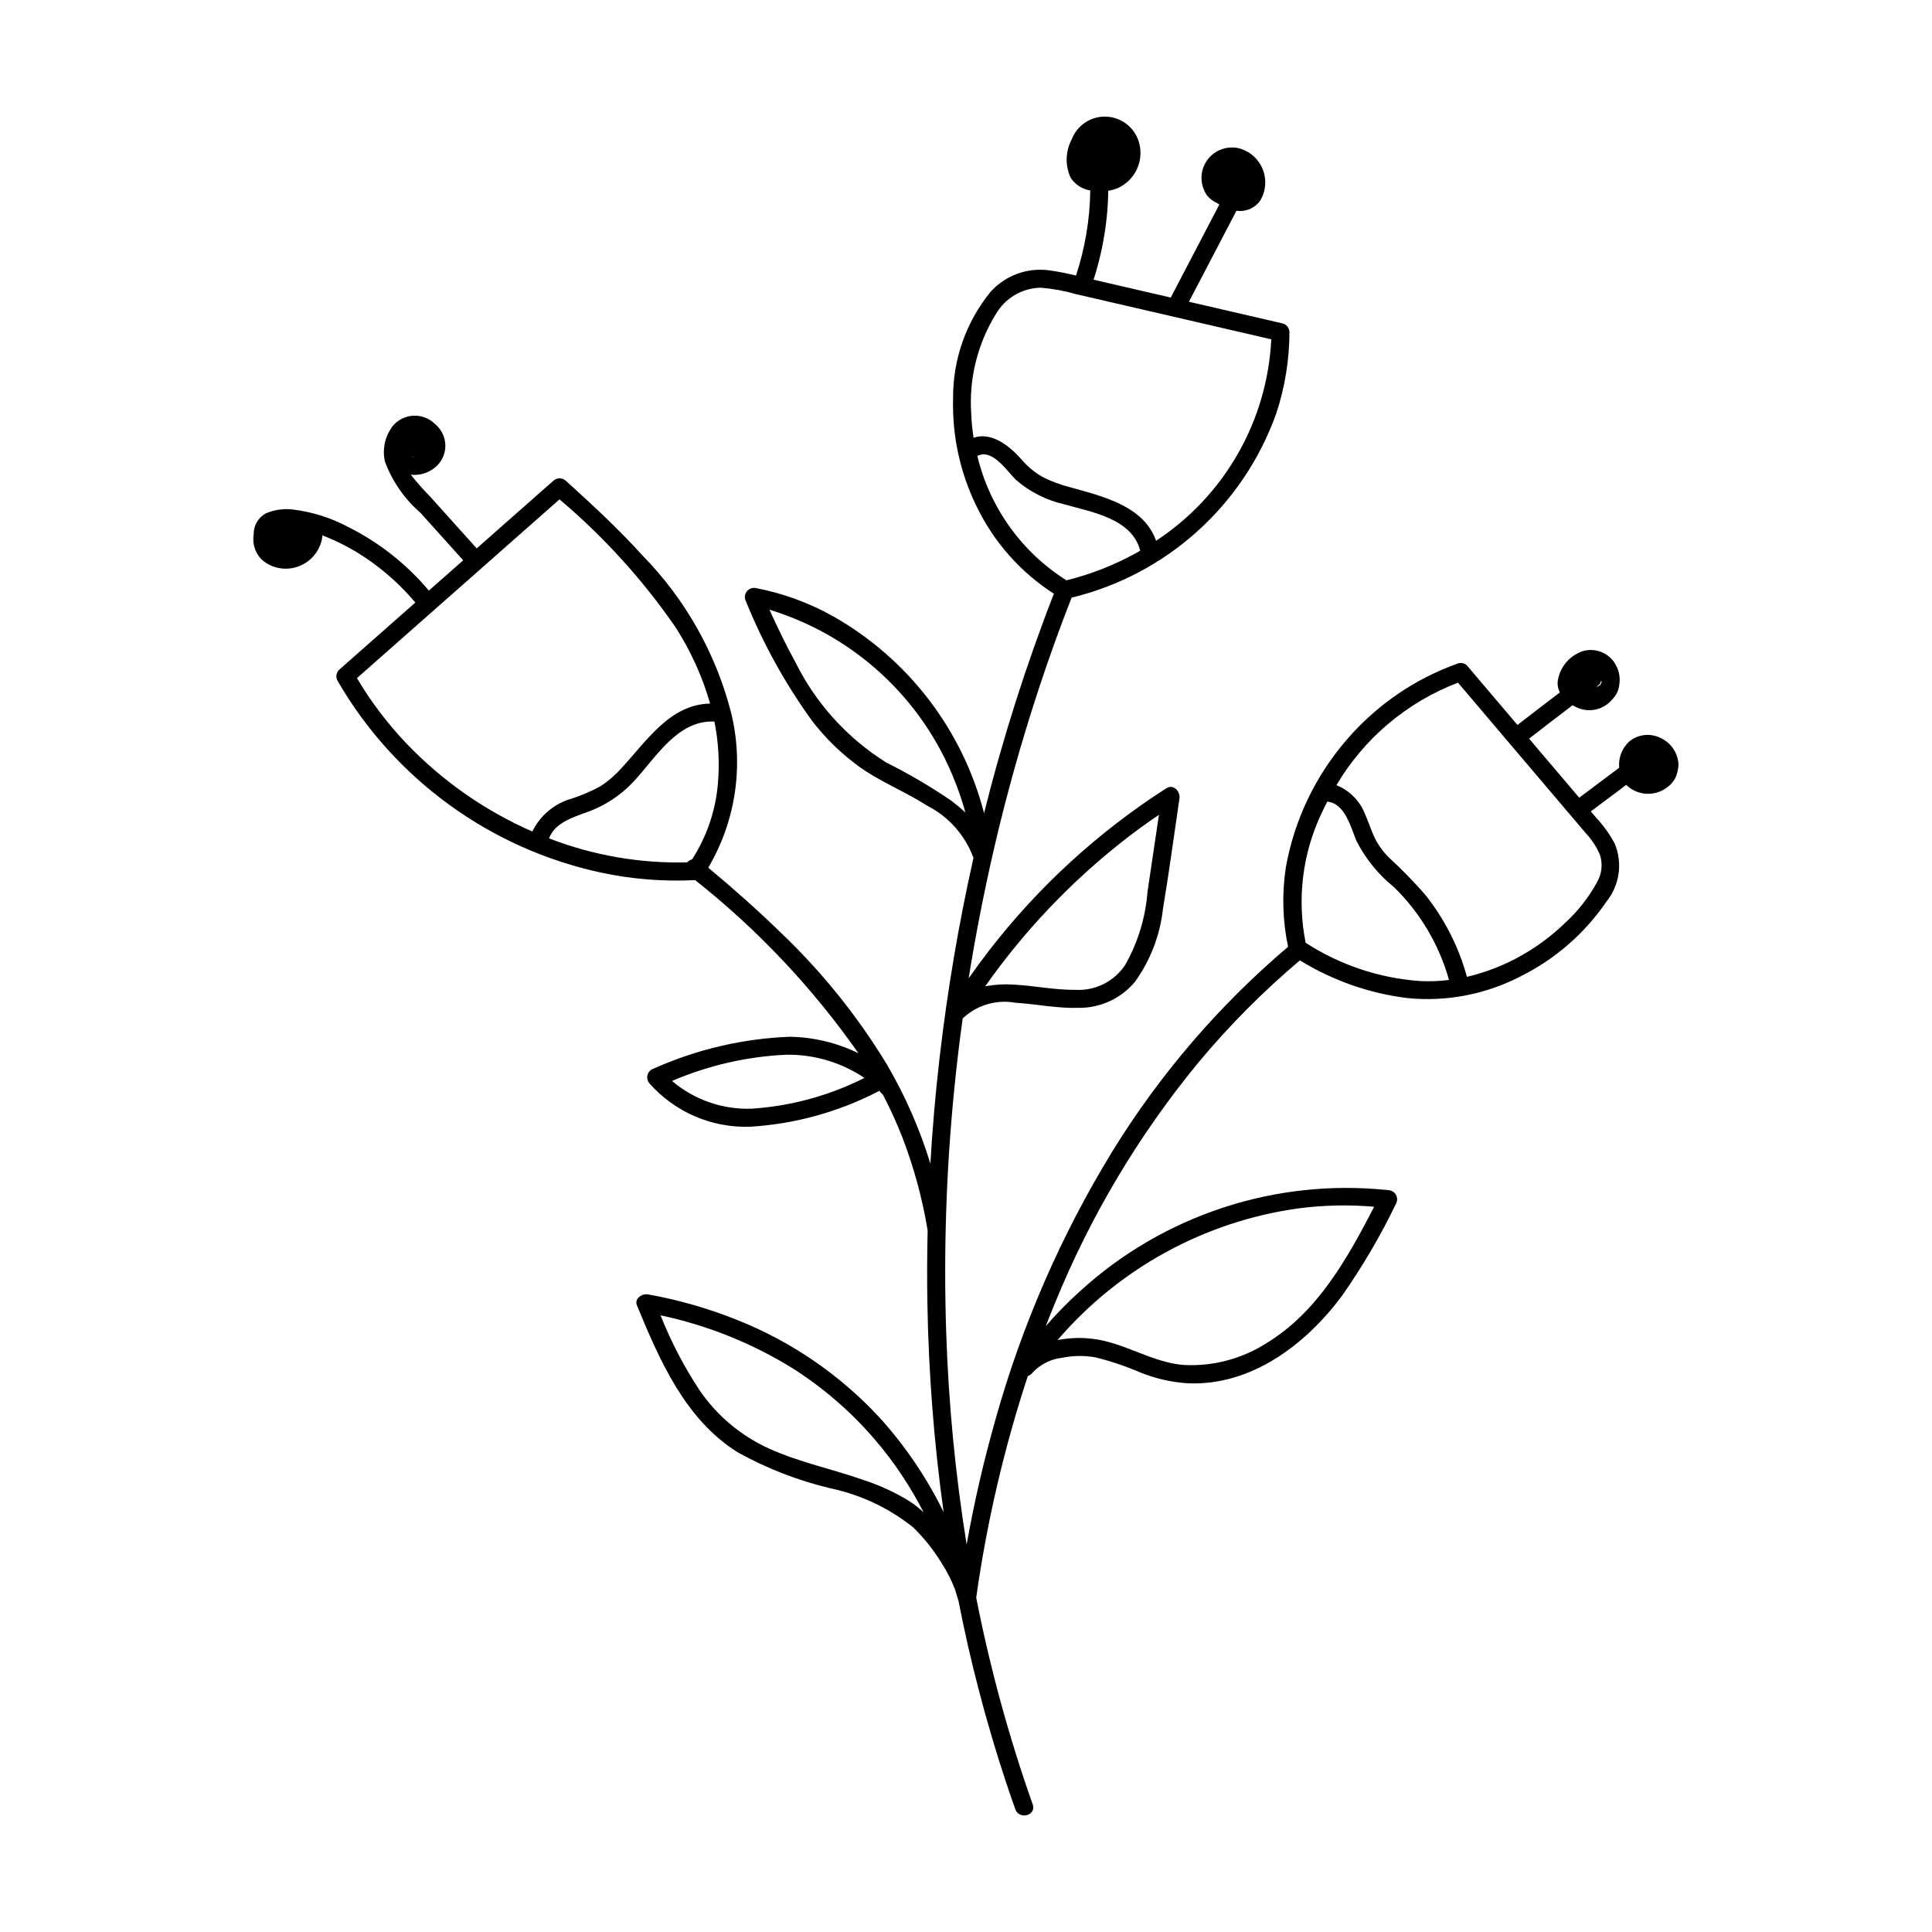 <?xml version="1.0" encoding="UTF-8"?>
<!-- Uploaded to: SVG Repo, www.svgrepo.com, Generator: SVG Repo Mixer Tools -->
<svg fill="#000000" width="800px" height="800px" version="1.1" viewBox="144 144 512 512" xmlns="http://www.w3.org/2000/svg">
 <path d="m588.8 346.31c-0.246-2.965-2.086-5.559-4.801-6.766-2.742-1.359-6.031-0.941-8.348 1.062-1.852 1.773-2.793 4.297-2.551 6.852l-10.59 7.941-1.566-1.844-11.715-13.801c3.809-2.992 7.672-5.918 11.523-8.855l-0.004-0.004c0.449 0.27 0.918 0.504 1.398 0.707 3.199 1.34 6.898 0.43 9.109-2.246 1.074-1.062 1.738-2.469 1.883-3.973 0.277-1.781-0.055-3.606-0.941-5.176-1.699-3.148-5.379-4.668-8.805-3.633-3.344 1.152-5.82 4-6.5 7.469-0.242 1.176-0.07 2.398 0.488 3.457-3.754 2.863-7.516 5.715-11.23 8.629-4.449-5.242-8.902-10.484-13.352-15.727-0.602-0.621-1.496-0.859-2.324-0.617-11.43 4.039-21.605 10.992-29.516 20.176-8.367 9.637-13.969 21.363-16.199 33.934-1.062 6.984-0.863 14.102 0.594 21.016-18.25 15.477-33.941 33.738-46.496 54.105-13.613 22.207-24.07 46.199-31.078 71.289-3.09 10.871-5.629 21.891-7.609 33.016-2.984-18.539-4.789-37.25-5.41-56.016-0.723-21.582-0.008-43.188 2.133-64.672 0.621-6.277 1.367-12.535 2.238-18.785 0.18-0.113 0.344-0.246 0.488-0.398 3.699-3.227 8.664-4.59 13.492-3.711 5.586 0.352 11.137 1.539 16.754 1.348v0.004c5.773 0.055 11.266-2.496 14.945-6.945 4.086-5.695 6.629-12.348 7.391-19.316 1.629-9.703 2.918-19.473 4.363-29.207 0.281-1.891-1.578-3.945-3.516-2.703l0.004 0.004c-17.895 11.473-33.695 25.918-46.727 42.707-1.938 2.5-3.809 5.047-5.617 7.637 1.832-11.469 4.059-22.863 6.68-34.188h-0.004c4.773-20.629 10.891-40.922 18.312-60.746 0.746-1.988 1.516-3.969 2.289-5.949 25.156-6.086 45.551-24.445 54.242-48.824 2.293-6.945 3.473-14.211 3.496-21.527-0.012-1.074-0.727-2.012-1.758-2.309-8.297-1.918-16.59-3.84-24.887-5.758l12.602-24.121c2.406 0.359 4.812-0.648 6.246-2.617 1.555-2.531 1.812-5.652 0.695-8.406-1.117-2.754-3.477-4.809-6.356-5.543-3.289-0.746-6.695 0.633-8.539 3.453-1.844 2.82-1.742 6.492 0.258 9.203 0.734 0.82 1.629 1.477 2.633 1.922 0.172 0.121 0.344 0.242 0.523 0.352-4.293 8.215-8.582 16.43-12.875 24.645l-11.973-2.769-8.484-1.965h0.004c1.75-5.43 2.922-11.027 3.5-16.703 0.23-2.281 0.359-4.566 0.383-6.859h0.004c0.863-0.137 1.703-0.375 2.512-0.707 4.473-2.004 6.891-6.906 5.75-11.676-0.945-4.043-4.422-6.988-8.566-7.254-4.141-0.266-7.965 2.211-9.418 6.098-1.633 3.133-1.727 6.84-0.258 10.051 1.168 1.828 3.07 3.066 5.215 3.398-0.105 7.668-1.379 15.277-3.781 22.562-2.371-0.602-4.777-1.066-7.199-1.402-5.769-0.75-11.539 1.379-15.434 5.703-6.516 7.981-10.031 17.992-9.941 28.293-0.27 9.891 1.867 19.695 6.231 28.578 4.559 9.457 11.645 17.465 20.477 23.141-7.387 18.973-13.566 38.395-18.5 58.148-5.707-22.082-20.133-40.898-39.969-52.148-6.363-3.574-13.262-6.102-20.43-7.481-0.934-0.223-1.906 0.125-2.492 0.883-0.582 0.758-0.664 1.789-0.211 2.633 4.535 11.184 10.395 21.785 17.457 31.57 3.613 4.711 7.894 8.871 12.711 12.344 5.594 3.981 12.043 6.488 17.805 10.188v0.004c5.715 2.894 10.117 7.852 12.32 13.871-3.918 17.469-6.91 35.133-8.973 52.918-1.082 9.34-1.898 18.707-2.441 28.098-2.82-9.203-6.703-18.043-11.57-26.344-7.898-12.996-17.504-24.879-28.555-35.328-6.008-5.848-12.312-11.383-18.742-16.762 7.34-12.43 9.496-27.246 6.008-41.25-4.031-15.594-12.078-29.859-23.336-41.375-6.371-7.043-13.344-13.504-20.379-19.871-0.949-0.902-2.434-0.902-3.383 0l-20.273 17.887-12.395-13.785c-1.793-1.82-3.488-3.738-5.078-5.738 2.078 0.23 4.164-0.309 5.875-1.508 1.676-1.121 2.82-2.875 3.176-4.859 0.352-1.984-0.121-4.027-1.309-5.66-0.488-0.664-1.066-1.258-1.723-1.758-0.102-0.09-0.195-0.184-0.301-0.266-1.609-1.25-3.652-1.801-5.672-1.527-2.019 0.273-3.844 1.344-5.062 2.977-0.059 0.082-0.094 0.172-0.148 0.254h-0.004c-1.789 2.602-2.391 5.84-1.664 8.914 1.949 5.211 5.172 9.852 9.371 13.496 3.785 4.207 7.566 8.414 11.352 12.621l-9.102 8.031c-5.84-6.961-13.039-12.66-21.156-16.754-4.606-2.484-9.637-4.09-14.828-4.734-2.473-0.305-4.981 0.055-7.266 1.043-2.008 1.129-3.231 3.273-3.172 5.578-0.395 2.402 0.375 4.852 2.074 6.594 1.746 1.582 4.016 2.457 6.371 2.465 4.668 0.02 8.699-3.254 9.648-7.824 0.059-0.336 0.09-0.676 0.102-1.016 4.625 1.785 9.008 4.156 13.031 7.055 4.305 3.086 8.203 6.703 11.613 10.758l-20.227 17.848h-0.004c-0.758 0.773-0.91 1.957-0.371 2.898 15.078 26.07 40.484 44.543 69.934 50.844 8.141 1.73 16.473 2.391 24.785 1.973l0.039-0.004-0.004-0.004c16.578 13.113 31.156 28.57 43.273 45.883-5.656-2.766-11.852-4.258-18.145-4.371-12.469 0.473-24.727 3.336-36.109 8.441-0.805 0.246-1.426 0.891-1.641 1.703-0.215 0.812 0.008 1.68 0.586 2.293 6.695 7.523 16.375 11.707 26.441 11.418 11.824-0.688 23.375-3.844 33.906-9.254 0.164-0.074 0.316-0.172 0.449-0.293 0.297 0.309 0.59 0.617 0.875 0.945 0.047 0.055 0.098 0.09 0.145 0.137h-0.004c1.906 3.637 3.613 7.375 5.113 11.199 3.074 7.965 5.324 16.227 6.715 24.652l0.016 0.059c-0.148 6.473-0.18 12.949-0.066 19.422v0.004c0.316 18.488 1.754 36.941 4.297 55.254-4.465-9.129-10.195-17.586-17.023-25.113-10.477-11.289-23.336-20.102-37.645-25.797-7.633-3.062-15.562-5.34-23.656-6.793-1.566-0.285-3.711 1.09-2.941 2.941 6.027 14.562 12.738 30.121 26.621 38.867h-0.004c7.711 4.285 15.965 7.5 24.539 9.559 8.07 1.68 15.625 5.242 22.059 10.391 2.84 2.777 5.328 5.891 7.414 9.273 1.461 2.25 2.684 4.644 3.656 7.148 0.305 0.977 0.605 1.957 0.891 2.941l0.027 0.078c3.156 16.176 7.332 32.137 12.5 47.789 0.828 2.496 1.684 4.984 2.566 7.465 1.023 2.883 5.648 1.641 4.613-1.273-6.32-17.883-11.328-36.203-14.98-54.816 2.801-19.934 7.375-39.578 13.668-58.699 0.199-0.074 0.391-0.168 0.566-0.285l0.156-0.098 0.008-0.004v-0.004c0.258-0.176 0.484-0.402 0.66-0.664 2.031-2.121 4.742-3.469 7.66-3.805 2.953-0.605 5.996-0.645 8.961-0.105 4.148 1.043 8.203 2.422 12.129 4.121 3.918 1.547 8.055 2.469 12.262 2.738 16.75 0.754 31.223-10.246 40.766-23.043 5.469-7.769 10.289-15.977 14.41-24.539 0.406-0.746 0.398-1.645-0.023-2.383-0.422-0.734-1.195-1.195-2.043-1.219-29.855-3.184-59.645 6.609-81.789 26.887-3.172 2.859-6.16 5.914-8.949 9.145 0.789-2.039 1.594-4.074 2.43-6.098 9.352-22.961 22.105-44.383 37.84-63.547 8.199-9.871 17.262-19 27.07-27.281 8.668 5.34 18.383 8.75 28.484 9.996 10.352 1.031 20.777-0.973 30.012-5.766 9.16-4.555 17-11.383 22.766-19.832 1.703-2.125 2.805-4.668 3.188-7.367 0.379-2.695 0.027-5.445-1.02-7.961-1.301-2.457-2.918-4.731-4.816-6.762-0.504-0.594-1.008-1.188-1.516-1.781l9.375-7.031h0.004c3.051 2.981 7.867 3.168 11.141 0.426 1.258-0.961 2.121-2.348 2.43-3.898v-0.043c0.207-0.707 0.297-1.441 0.262-2.176zm-20.441-21.84 0.098 0.238h-0.004c-0.086 0.414-0.324 0.785-0.668 1.035-0.168 0.094-0.34 0.176-0.52 0.246l-0.207 0.035c0.199-0.156 0.402-0.312 0.605-0.469h-0.004c0.355-0.309 0.582-0.734 0.641-1.195zm-160.41-97.293c2.496-4.254 7.039-6.887 11.973-6.93 3.07 0.258 6.109 0.812 9.074 1.664l9.879 2.285 42.027 9.727c-1.062 21.652-12.406 41.492-30.531 53.387-3.254-9.285-14.258-11.805-22.77-14.184h0.004c-2.555-0.641-5.031-1.566-7.375-2.762-2.191-1.277-4.141-2.926-5.762-4.875-3.082-3.418-7.777-7.106-12.457-5.477-0.34-2.148-0.555-4.316-0.637-6.488-0.602-9.254 1.695-18.465 6.574-26.348zm-4.941 37.66c4-2.102 7.894 4.117 10.285 6.379 3.609 3.106 7.914 5.297 12.551 6.383 7.199 2.059 18.121 3.723 20.328 12.332-0.383 0.223-0.766 0.445-1.152 0.66-5.793 3.191-11.977 5.613-18.398 7.203-11.871-7.481-20.344-19.309-23.613-32.957zm38.172 102.37c3.223-2.551 6.551-4.965 9.949-7.277-1.008 6.824-2.023 13.648-3.039 20.469v0.004c-0.523 6.793-2.543 13.387-5.906 19.312-2.883 4.356-7.848 6.863-13.062 6.606-5.559 0.062-11.039-1.109-16.578-1.398-2.496-0.16-5-0.008-7.457 0.457 10.133-14.395 22.289-27.25 36.094-38.172zm-44.934-10.914c-5.547-3.797-11.352-7.207-17.367-10.211-10.328-6.457-18.664-15.656-24.074-26.57-2.504-4.543-4.742-9.223-6.898-13.941v0.004c22.488 6.856 40.602 23.621 49.168 45.516 1.078 2.691 2 5.445 2.762 8.242-1.156-1.09-2.375-2.102-3.59-3.039zm-143.45-91.371c0.352 0.098 0.715 0.16 1.078 0.191-0.059 0-0.117 0.012-0.176 0.012v-0.004c-0.309-0.012-0.617-0.078-0.902-0.199zm-1.082 76.109c-5.016-5.258-9.418-11.07-13.121-17.324 10.938-9.652 21.875-19.301 32.812-28.953 0.137-0.102 0.262-0.211 0.379-0.336l20.496-18.086c11.652 9.852 21.953 21.195 30.641 33.742 4.078 6.297 7.203 13.164 9.262 20.379-10.676 0.184-16.938 10.078-23.504 17.121-1.648 1.852-3.535 3.473-5.617 4.824-2.43 1.316-4.973 2.41-7.606 3.258-4.539 1.293-8.316 4.457-10.383 8.703-12.551-5.496-23.891-13.422-33.359-23.328zm37.797 25.145c1.469-4.129 6.406-5.602 10.148-6.988v0.004c4.578-1.637 8.711-4.332 12.055-7.863 5.887-6.188 11.633-16.477 21.43-16.109 0.062 0.004 0.121-0.008 0.18-0.012 1.094 5.434 1.406 10.996 0.922 16.52-0.613 7.121-2.953 13.984-6.82 19.996-0.508 0.141-0.969 0.422-1.324 0.812-12.496 0.316-24.934-1.844-36.59-6.356zm32.582 64.289c9.594-4.121 19.852-6.477 30.281-6.953 7.367-0.113 14.594 2.035 20.703 6.152-9.336 4.707-19.527 7.481-29.965 8.156-7.676 0.242-15.168-2.379-21.02-7.356zm62.855 111.32h-0.004c-3.789-2.312-7.836-4.176-12.059-5.555-8.324-2.949-17.098-4.703-25.156-8.379h-0.004c-7.449-3.391-13.82-8.766-18.414-15.539-4.082-6.215-7.519-12.828-10.266-19.738 12.395 2.629 24.242 7.379 35.02 14.043 13.148 8.352 24.109 19.73 31.965 33.184 0.961 1.637 1.863 3.301 2.738 4.984-1.188-1.105-2.465-2.109-3.824-3zm103.05-77.539c6.688-0.879 13.449-1.031 20.172-0.445-7.066 13.648-14.945 27.828-28.363 36.039-6.543 4.227-14.25 6.293-22.031 5.898-8.512-0.648-15.801-5.949-24.234-6.945-3.09-0.371-6.223-0.258-9.277 0.34 16.281-19.008 38.945-31.414 63.734-34.887zm32.387-60.25c-10.82-0.762-21.27-4.254-30.371-10.145-2.324-11.551-0.871-23.539 4.148-34.195 0.496-1.086 1.031-2.148 1.578-3.207 4.699 0.387 6.246 6.848 7.734 10.41 2.434 4.758 5.844 8.945 10.004 12.297 6.91 6.766 11.918 15.23 14.52 24.543-2.523 0.316-5.07 0.418-7.613 0.297zm47.645-33.375c0.738 2.359 0.469 4.918-0.746 7.07-2.273 4.168-5.231 7.93-8.754 11.113-3.344 3.203-7.066 5.981-11.09 8.273-4.59 2.641-9.539 4.59-14.691 5.789-2.18-7.957-5.961-15.387-11.117-21.832-2.965-3.387-6.113-6.613-9.43-9.664-1.594-1.539-2.91-3.344-3.894-5.332-1.012-2.117-1.684-4.379-2.656-6.512-1.375-3.398-4.082-6.09-7.488-7.445 7.356-12.441 18.715-22.016 32.219-27.164l22.254 26.215c3.824 4.504 7.644 9.008 11.469 13.508h-0.004c1.664 1.738 2.996 3.766 3.93 5.981z"/>
</svg>